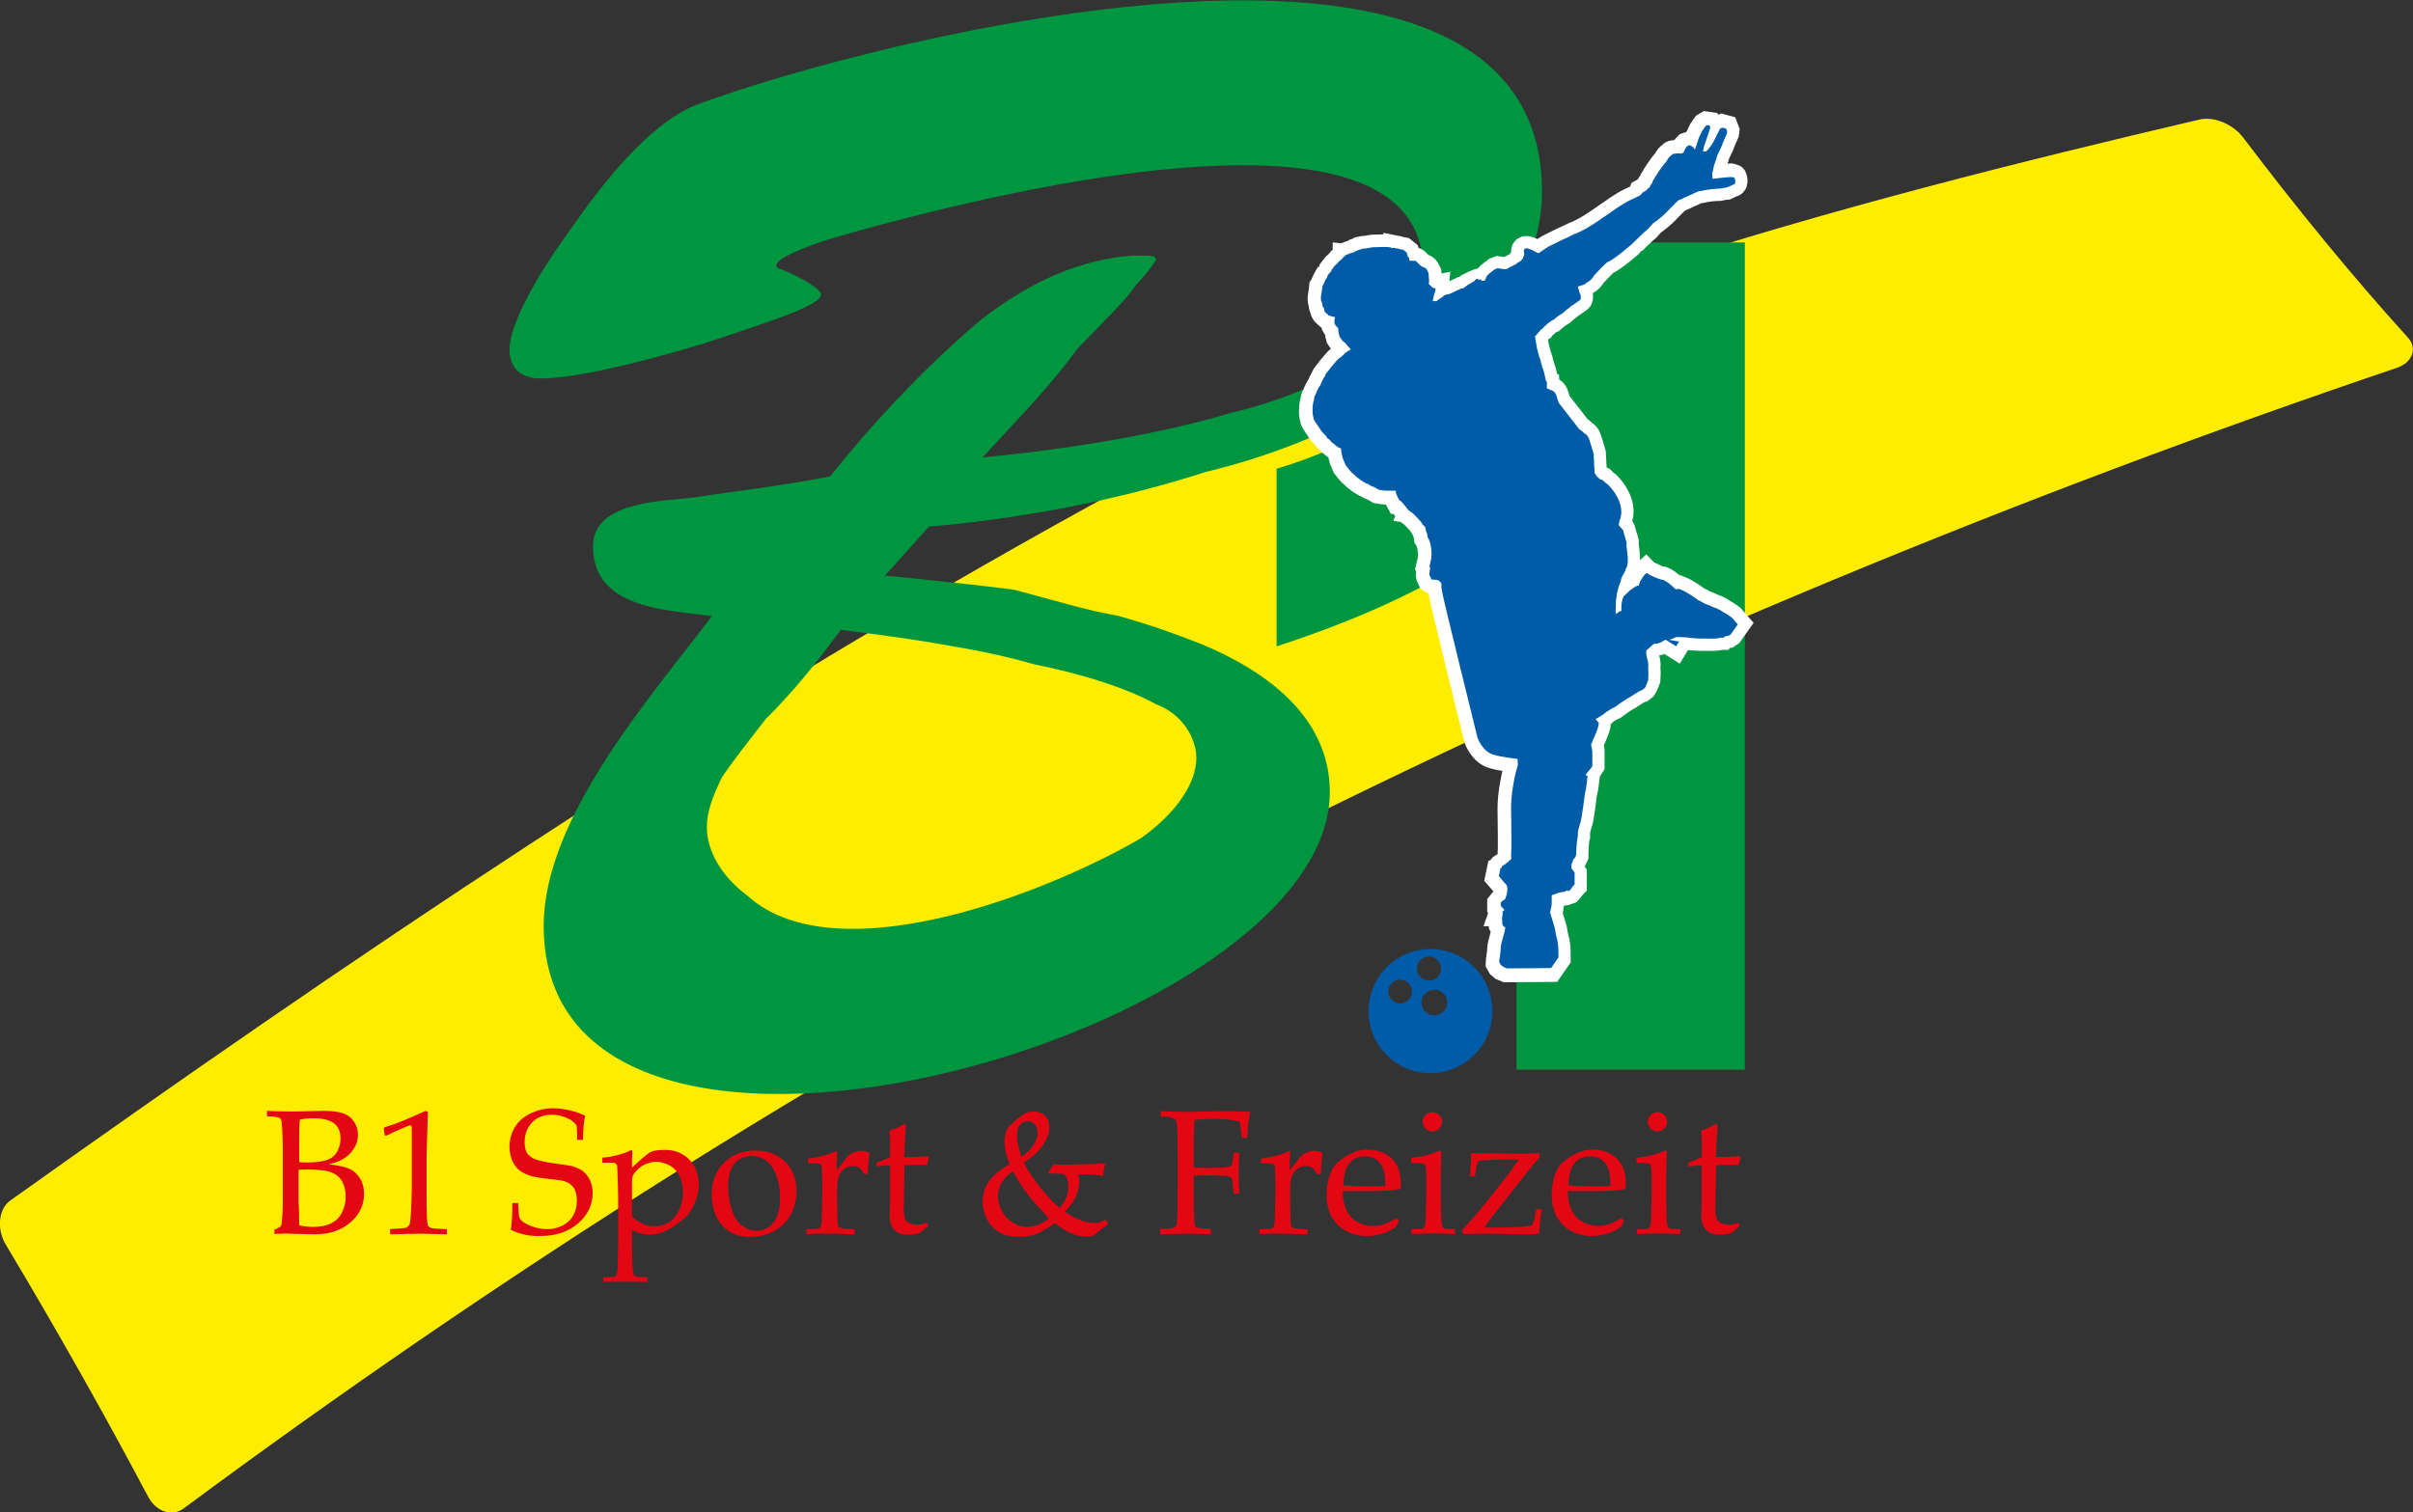 <?xml version="1.0" encoding="utf-8"?>
<!-- Generator: Adobe Illustrator 24.3.0, SVG Export Plug-In . SVG Version: 6.00 Build 0)  -->
<svg version="1.1" id="Ebene_1" xmlns="http://www.w3.org/2000/svg" xmlns:xlink="http://www.w3.org/1999/xlink" x="0px" y="0px"
	 viewBox="0 0 748.3 469.1" style="enable-background:new 0 0 748.3 469.1;" xml:space="preserve">
<rect x="0" y="0" width="748.3" height="469.1" fill="#333333" stroke="none"/>
<style type="text/css">
	.st0{fill:#FFED00;}
	.st1{fill:#009640;}
	.st2{fill-rule:evenodd;clip-rule:evenodd;fill:#005CA9;}
	.st3{fill-rule:evenodd;clip-rule:evenodd;fill:#009640;}
	.st4{fill:#FFFFFF;}
	.st5{fill:none;stroke:#FFFFFF;stroke-width:8;stroke-miterlimit:3.864;}
	.st6{fill-rule:evenodd;clip-rule:evenodd;fill:#E30613;}
	.st7{fill:#005CA9;}
</style>
<path class="st0" d="M3.2,372.4c101.5-72.3,213.8-148.8,334.4-215.3C450.7,94.7,570,63.4,682,37.1c4.5-1.1,10.4,1.4,13.5,5.4
	c16.8,22.2,33.9,43.1,51.2,62.2c3,3.2,1.6,7.7-3.4,9.4C626.6,153.6,509.1,202,392.2,260.5C262.4,325.7,149.8,399.1,57,467.9
	c-3.6,2.7-8.5,1.1-11-3.5C32,438,17.3,412,1.8,386.1C-1,381.5-0.6,375.1,3.2,372.4z"/>
<path class="st1" d="M541.1,75.2v256.6h-70.8V163.3c-11.8,8.6-23.5,16-34.3,21.2c-10.5,5.2-24.1,10.8-40.1,16v-55.1
	c24.4-7.2,42.5-19.8,56.1-30.7c12.8-10.2,23.2-23.1,31-39.5H541.1z"/>
<path class="st2" d="M443.6,294.4c10.6,0,19.2,8.6,19.2,19.3c0,10.6-8.6,19.2-19.2,19.2s-19.2-8.6-19.2-19.2
	C424.4,303,433,294.4,443.6,294.4z M434.2,303.9c2,0,3.7,1.7,3.7,3.7c0,2-1.7,3.7-3.7,3.7c-2,0-3.7-1.7-3.7-3.7
	C430.5,305.6,432.2,303.9,434.2,303.9z M443.2,296.7c2.1,0,3.7,1.7,3.7,3.8c0,2.1-1.7,3.7-3.7,3.7c-2.1,0-3.8-1.7-3.8-3.7
	C439.4,298.4,441.1,296.7,443.2,296.7z M444.8,307c2.2,0,4,1.8,4,4c0,2.2-1.8,4-4,4c-2.2,0-4-1.8-4-4
	C440.8,308.8,442.6,307,444.8,307z"/>
<path class="st3" d="M295.1,283.9c23.2-5.8,45.8-16.3,58.9-24c10.8-7.8,17-16.9,17-24.8c0-6.2-4.5-13.7-12.4-16.6
	c-9.1-4.9-21.5-9.1-38.2-12.5c-7.3-2.1-15.8-4-25.3-5.6c-10.5-1.9-22.1-3.5-34.4-5c-7.8,10.7-15.3,19.8-23.2,27.6
	c-5.9,7.6-10.8,13.8-13.7,18.3c-3,6.2-4.6,10.7-4.6,15.3c0,7.4,4.6,15.3,12.4,21.1C245.9,290.8,270.7,290,295.1,283.9z M295.1,332.4
	c-62.4,15.3-126.5,7.6-126.5-45.2c0-33.5,33.3-71.1,52.2-96.1c-14-1.9-36.9-2.2-36.9-21.6c0-14.5,22.9-14,32.3-15.3
	c10.4-1.7,24.5-3.2,41.2-6.4c13.1-16.4,26.3-30.1,37.7-40.6c3.4-3.1,6.5-5.9,9.6-8.4c15.6-12,30.6-18.2,46.2-19.5h4.6
	c1.3,0,3,0,3,1.3c0,0-1.7,3-6.2,7.8c-3,4.5-9.1,10.4-18.3,19.9c-7.6,10.7-18.2,21.5-29.3,33.6c30.6-3,57-7.8,76.9-13.8
	c19.5-4.5,34.8-12.4,44.4-19.9c10.4-6.3,15.3-15.4,15.3-24.8c0-46.7-90-32.5-146.2-19.2c-17.9,4.2-32.3,8.3-39.3,10.4
	c-8.8,3-15,5.9-15,7.6c0,1.3,1.4,1.3,1.4,1.3c7.8,3.2,12.4,6.5,12.4,7.8c0,3.2-12.4,7.4-36.5,15.3c-24.8,7.5-41.8,10.8-50.6,10.8
	c-6.1,0-9.5-3.3-9.5-9.1c0-6.3,6.2-19.9,19.9-38.5c13.8-19.9,26.1-31.9,36.8-36.8c15.2-5.8,45.6-15.1,80.4-22.3
	c79.8-16.5,183.1-22.3,183.1,48.7c0,10.4-3.2,22.9-11.1,32c-7.5,10.7-18.3,21.5-33.6,30.6c-15.3,9.1-35.2,18.6-59.6,24.4
	c-22.6,7.3-49.2,13.2-78.8,16.3l-7,0.6l-13.7,15.3c7.2,0.6,14.2,1.4,20.7,2.1c7.1,0.7,13.5,1.5,19.2,2.2c12.3,3.2,22.8,6.5,32.3,8.1
	c10.4,2.9,18.3,5.8,25.7,8.7c26.1,10.8,40.1,26.4,40.1,46.1C412.3,282.6,354.5,317.9,295.1,332.4z"/>
<path class="st4" d="M508.8,60.7c-0.5,0.3-3.1,1.5-3.1,1.5l-1.2,0.6c0,0-3.2,1.9-4.2,2.7c-1.9,1.2-7.8,5.8-12,7.3
	c0,0-7.6,3.5-8.9,4.4l-2.2,1.5c-0.7,0.2-5.5-3.7-4.5,0.4l-0.4,1.2L472,81l-0.5,0.5l-0.6,0.2l-0.5,0.5l-1,0.5l-1.2,0.6l-0.6,0.4
	l-0.9,0.1l-2.1-0.3l-0.8,0.3l-0.5,0.4l-0.7,0.5l-0.6,0.5l-0.5,0.5l-0.4,0.5l-0.2,0.6l-0.3,0.6h-1c0-0.9-4.5,1.4-5,1.9l-0.9,0.6h-0.5
	l-3.6,1.7l-0.6,0.1c-0.4,0.2-1,0-1.4,0.7l-0.6,0.4l-0.9,0.1l-0.5,0.4H445h-0.7l0.4-1.9l0.4-1.2l0.1-0.9c-1,0.2-1.4-0.8-2.2-1.4
	l0.2-0.6l-0.2-2.7l-0.3-0.6c-0.5-1.4-1.4-1-2.1-1.7c-0.6-0.4-1.4-1.5-1.7-1.5h-1.4l-0.5-0.2v-0.5l-0.4-0.3l-0.1-0.5l-0.2-0.6
	l-0.1-0.3l-0.5-0.4l-0.5-0.4l-0.5-0.1l-0.6-0.1l-0.6-0.2l-0.5-0.1c0,0.5,0.1-0.1-0.7-0.1h-0.6c0,0.3,0-0.2-0.9-0.2
	c-0.5-0.1-0.5-0.1-1.5-0.1l-3.6,0.1l-2.4,0.4h-0.5l-0.5,0.1c-0.4,0.4-0.4,0-0.9,0.4h-0.3l-0.7,0.4c0-0.5,0,0.3-0.9,0.3l-0.5,0.2
	c-0.5,0-1.2,0.6-1.7,0.6c0,0.5-0.7,0.4-0.7,0.7l-0.4,0.5l-0.3,0.3l-0.4,0.2l-0.5,0.6l-0.9,0.9c0.1-0.4-0.4,0.5-1.2,1.5l-0.1,0.4
	l-0.4,0.4l-0.5,0.5c0.5-0.4-0.5,0.4-0.5,1.2c-0.6,0.4-0.9,1.9-1.4,2.6c-0.1,1.5-0.8,3.9-0.3,4.8l0.1,0.5l0.1,0.7l0.2,0.6
	c0.6,0.4,0.1,1.2,0.8,1.7l0.6,0.5l0.5,0.5c-0.4,0,0.3-0.2,0.6,0.1l0.7,0.2h0.5c0,0.5-0.7,2,0.5,3l0.5,0.5v0.7
	c0.1,0.5,0.1-0.4,0.1,0.8l0.2,0.6l0.1,0.5l0.4,0.6l0.3,0.4l0.4,0.5l0.7,0.5l0.8,1l0.9,1c-0.9,0.5-0.9,0.5-1.9,1.2
	c-0.4,0.5,0,0.1-1.2,1.2c-0.4,0.2-0.7,0.4-1.4,1.2l-1.7,2c-0.6,0.9-1.4,1.7-1.7,2.2l-0.1,0.5c-0.4,0.4-0.4,0.5-1,1.7l-0.6,1.4
	c-0.4,0-0.6,1.2-0.9,1.5l-0.4,1c-0.4,0.5-0.5,1.2-0.5,1.7c-0.5,1.2-0.7,4.2-0.1,5.8c-0.2,0.5,2,3.1,2,3.4l0.4,0.5l0.3,0.4l0.2,0.2
	l0.3,0.3l0.4,0.4l0.4,0.5c0,0.4,0.5,0.6,0.9,0.9l0.5,0.6c0.3,0.4,1,0.7,1.2,1c0.7,0.6,1.4,1.1,1.9,1.1c-0.1,0.8,0.4,3.2,0.9,4
	l0.5,1.2c1,1.2,1.4,2,2.7,3l0.6,0.6l0.7,0.5c0,0,2.4,1.9,3,1.7l0.2,0.2c0.4,0.5,1.5,0.6,2,1l1,0.6l1.2,0.2l1,0.1h3.2
	c-0.4,0.4,1,2.9,1,2.9c0.4,0,2.4,2.4,2.4,2.7c0.7,0.1-0.1,0.5,0.7,0.5c0,0.4,1.4,0.9,1.4,1.2c1.7,1.7,2.2,2.2,3,3.5
	c0.4,0,0.7,0.7,0.7,1.2l0.1,0.5l0.4,1l0.1,0.9c1.2,1.7,1.5,5.6,1,7.3l-0.4,1.7c0.6,0.9-0.5,2.4,0.2,3.2l0.4,0.9
	c0.1,0.1,0.5,0.1,0.6,0.1c0.4,0,0.1,0,1.2,0.1l0.5,0.2l0.5,0.5l0.3,0.5v1.2l0.2,1.2c0,0.9,11,45.4,11,45.4s1.6,4.5,5.3,5.3
	c1.4,0.5,6.6,1.2,7.1,1.2l0.1,1.9l-0.4,1.4c-0.8,2.7-1.7,8-1.7,11.8c0,0.9,0.1,6.1,0.1,9.2v2.9c0,1-0.1,1.9-0.1,2.9l0.1,0.9
	c-2,1.9-1.7,1.4-2.4,2c-0.9,0.1-0.1,0.5-1,1l-0.5,2.4l1.9,2.2c1.7,1.2,0,5,0,5l-0.9,0.5l-0.4,0.5v1l1.1,1.2c0.3,0-0.6,0.5-0.7,0.8
	c0.5,0,0,1.2,0,1.9l0.1,1.9c0.4,0.9,1.4,1,0.9,1c-0.3,2.1-1.4,4.8-1.4,6.2c0,1.5-0.5,3.7-0.5,4.4l0.5,0.9l0.7,0.6l1.2,0.5l13.7-0.1
	l2.3-3.3c0-1.4,0-3.6-0.3-5.1l-0.4-1.5l-0.5-2.7l-1.4-4.6c0.1-1,0.5-1.7,0.5-2.9c0-0.6,0-1.5,0-2.5l1.2-0.4l1-0.4l1.9-0.3l0.6-0.4
	c0.4,0,0,0.4,0.9,0c0.5-0.5,0.6-1,1.5-1.9v-3.6l-1-1.4c0-1,0-1.4,0.4-1.9c0.1-0.3,0-1,0.5-1l0.6-1.2v-0.7c0-1.4,0.2-4.6,0.5-5.4
	v-1.2l0.2-1.2l0.5-1.7c0.5-0.9,1.4-8.9,1.5-9.3l0.4-1.9l0.4-3.4c0.3-0.5-0.5,0.1-0.5-0.7c0.8-1,1.7-2,2-2.5v-4
	c0.1-0.8-0.4-2.7-0.4-2.7c0.2-0.7,2.4-5,2.4-6.7c0-0.3-0.9-0.8-0.9-1.3c0.9-0.4,1.9-1.2,2.6-1.6c0.4-0.5,2.9-2,3.2-2
	c3.5-2.6,3.7-2.4,3.7-2.6c1.5-0.6,3.5-2.4,4.8-2.7l0.9-0.7c0.3-0.4,1-2.4,1-2.4l0.1-1.9l-0.1-2.4c0.5-1-1.5-4.8-0.1-5.3l1.3-1.2
	l0.7-0.5c2.2,0,3-1.2,3.4-1.2l0.4,0.1l3,1.9l0.9-1.5l-3-0.5l2.2-0.9l3,0.1c2.4,0.4,4.4,0.4,7.1,0.4h1.7l1.1-0.1l0.8-0.2h0.9
	c0.4-0.4,0.9-0.5,0.9-0.5c0.9,0-0.1-0.1,0.7-0.1l0.6-0.4l2.2-3.1c-0.9-1-1.7-2-1.7-2l-1.4-1l-1.5-0.9c-1.4-1-2.9-1.4-3.2-1.5
	c-0.6-0.5-2.5-0.9-3.2-1.5l-1.4-0.7c-0.5-0.5-3.9-2.7-4.8-3l-1-0.4l-1,0.1c0,0.2-2.9-3-4.5-3c-0.3,0-3.9-1.4-4.6-2.1
	c-1.2,1.1-1.5,1.9-2,2.7l-0.4,1.2c-0.3,0.3-0.1,0-0.5,0.1l-0.9,0.5l-1.3,0.9l-2.1,2l-0.5,1.9l-0.1,1.2v1.4h-0.5l-0.7,0.5l-0.3,0.4
	l-0.2-0.4l-0.1-0.5c0-0.9,0.1-0.7,0.1-1.5v-1.2c0-0.5,0-0.9,0.2-1.7l0.1-1c0-0.1,0.6-2.4,0.6-2.4c0.2-0.6,0.7-1.4,0.7-2l0.1-0.4
	l0.4-0.9c0.4-0.6,0.9-1.4,0.9-1.9c1.2-1.4,0.5-5.1,0.5-5.6l-0.2-1.4v-1.4l-1-3.4c0.2-0.4-1.4-1.5-1.4-2l0.2-1.2
	c2.4-5.3-3.2-11.2-4.1-11.7c-0.1,0-0.6-0.5-1-0.9c-1.2-0.5-0.7-0.1-1.2-0.6c-0.6-0.4-0.9-0.9-1.4-1.7l-0.3-5.9
	c-0.2-0.7-1.2-4.2-1.6-5.1c-0.6-1-0.6-0.7-1.4-1.4c-0.5-0.5-1-0.9-1.5-1.2l-6.3-8.1l-0.5-1.4c0-0.4-0.5-2.2-1.7-2.5l-1.5-0.6v-2
	c-0.5-0.4-0.5-1.7-0.7-2.2c0-0.3-0.6-2.4-0.8-2.4c0-1-0.4-1-0.4-1.9c-0.4-1.5-0.2-0.3-0.7-2.2l-0.5-1.9l-0.6-3.6
	c0.9-0.6,1.5-2,2.4-2.4c0.6-0.9,0.9-0.7,1.7-1.7c0.3,0,1.2-1,1.7-1l0.7-0.6c0.5-0.5,1.7-1.2,1.7-1.2c0.4-0.1,1.7-1.4,1.7-1.4
	c0.6-0.3,1-0.9,1.9-1.4l2-1.4c0.5-0.3,0.4-0.6,0.4-1.2c0.1-0.4-0.4-1.2-0.5-1.7l-0.4-1.4l1.9-0.6l1-0.7c1-0.5,1.4-1,2.2-2.2
	c0,0,3.2-3.5,4.1-4.1c1.9-0.6,8.1-6,8.1-6.1c1.5-1.4,2.9-2.9,4.5-4.2l1.5-1.7c3.7-2.5,5.1-4.6,7.8-7.1c0,0,5.5-2.5,6.4-2.9l0.9-0.1
	c1.4-0.4,4.5-0.7,5.8-0.7c0.4-0.1,1.9-0.4,2.2-0.4l1.7-0.8c1.2,0,0.6-2.2,0.4-2.2l-0.9-0.2l-2.6,0.2l-3.2,0.4c0-0.4-0.3-1.6,0-2.2
	l0.2-0.9l0.1-0.6c0.4-1.1,0.4-1.4,0.9-2.7c0-0.9,1.5-3.1,1.9-4.6l0.6-1.4l0.7-1.6l0.1-0.8l-0.3-0.8l-1.1-0.3l-0.8,0.3l-2.1,4.2
	c-0.7,1.2-1.6,2.2-1.7,2.4l-0.6,0.5c-1.1,0-0.5,0-0.9,0l0.3-1.5c0,0,2-5.8,2-6l-0.3-0.6l-0.7-0.1l-0.5,0.3l-1.1,1.6l-1,2.1l-0.5,1.6
	l-0.7,2l-0.5-0.7c-0.9-0.7-1.2-0.7-1.7-0.5l-0.5,0.5c-0.2,0.3-0.5,0.6-0.7,1.4l-0.6,0.5h-0.7c-0.3,0-2.2-0.1-2.4,0.4l-0.5,0.4
	l-0.5,0.5c-0.9,1.2,0.1,0-0.9,1.4c-1.2,1.2-3.5,4.8-3.7,5.3c-0.6,0.7-0.5,1.4-0.9,1.7c-0.5,0,0,0.9-0.8,1l-0.4,0.5l-0.5,0.4
	l-0.9,0.5L508.8,60.7z"/>
<path class="st5" d="M508.8,60.7c-0.5,0.3-3.1,1.5-3.1,1.5l-1.2,0.6c0,0-3.2,1.9-4.2,2.7c-1.9,1.2-7.8,5.8-12,7.3
	c0,0-7.6,3.5-8.9,4.4l-2.2,1.5c-0.7,0.2-5.5-3.7-4.5,0.4l-0.4,1.2L472,81l-0.5,0.5l-0.6,0.2l-0.5,0.5l-1,0.5l-1.2,0.6l-0.6,0.4
	l-0.9,0.1l-2.1-0.3l-0.8,0.3l-0.5,0.4l-0.7,0.5l-0.6,0.5l-0.5,0.5l-0.4,0.5l-0.2,0.6l-0.3,0.6h-1c0-0.9-4.5,1.4-5,1.9l-0.9,0.6h-0.5
	l-3.6,1.7l-0.6,0.1c-0.4,0.2-1,0-1.4,0.7l-0.6,0.4l-0.9,0.1l-0.5,0.4H445h-0.7l0.4-1.9l0.4-1.2l0.1-0.9c-1,0.2-1.4-0.8-2.2-1.4
	l0.2-0.6l-0.2-2.7l-0.3-0.6c-0.5-1.4-1.4-1-2.1-1.7c-0.6-0.4-1.4-1.5-1.7-1.5h-1.4l-0.5-0.2v-0.5l-0.4-0.3l-0.1-0.5l-0.2-0.6
	l-0.1-0.3l-0.5-0.4l-0.5-0.4l-0.5-0.1l-0.6-0.1l-0.6-0.2l-0.5-0.1c0,0.5,0.1-0.1-0.7-0.1h-0.6c0,0.3,0-0.2-0.9-0.2
	c-0.5-0.1-0.5-0.1-1.5-0.1l-3.6,0.1l-2.4,0.4h-0.5l-0.5,0.1c-0.4,0.4-0.4,0-0.9,0.4h-0.3l-0.7,0.4c0-0.5,0,0.3-0.9,0.3l-0.5,0.2
	c-0.5,0-1.2,0.6-1.7,0.6c0,0.5-0.7,0.4-0.7,0.7l-0.4,0.5l-0.3,0.3l-0.4,0.2l-0.5,0.6l-0.9,0.9c0.1-0.4-0.4,0.5-1.2,1.5l-0.1,0.4
	l-0.4,0.4l-0.5,0.5c0.5-0.4-0.5,0.4-0.5,1.2c-0.6,0.4-0.9,1.9-1.4,2.6c-0.1,1.5-0.8,3.9-0.3,4.8l0.1,0.5l0.1,0.7l0.2,0.6
	c0.6,0.4,0.1,1.2,0.8,1.7l0.6,0.5l0.5,0.5c-0.4,0,0.3-0.2,0.6,0.1l0.7,0.2h0.5c0,0.5-0.7,2,0.5,3l0.5,0.5v0.7
	c0.1,0.5,0.1-0.4,0.1,0.8l0.2,0.6l0.1,0.5l0.4,0.6l0.3,0.4l0.4,0.5l0.7,0.5l0.8,1l0.9,1c-0.9,0.5-0.9,0.5-1.9,1.2
	c-0.4,0.5,0,0.1-1.2,1.2c-0.4,0.2-0.7,0.4-1.4,1.2l-1.7,2c-0.6,0.9-1.4,1.7-1.7,2.2l-0.1,0.5c-0.4,0.4-0.4,0.5-1,1.7l-0.6,1.4
	c-0.4,0-0.6,1.2-0.9,1.5l-0.4,1c-0.4,0.5-0.5,1.2-0.5,1.7c-0.5,1.2-0.7,4.2-0.1,5.8c-0.2,0.5,2,3.1,2,3.4l0.4,0.5l0.3,0.4l0.2,0.2
	l0.3,0.3l0.4,0.4l0.4,0.5c0,0.4,0.5,0.6,0.9,0.9l0.5,0.6c0.3,0.4,1,0.7,1.2,1c0.7,0.6,1.4,1.1,1.9,1.1c-0.1,0.8,0.4,3.2,0.9,4
	l0.5,1.2c1,1.2,1.4,2,2.7,3l0.6,0.6l0.7,0.5c0,0,2.4,1.9,3,1.7l0.2,0.2c0.4,0.5,1.5,0.6,2,1l1,0.6l1.2,0.2l1,0.1h3.2
	c-0.4,0.4,1,2.9,1,2.9c0.4,0,2.4,2.4,2.4,2.7c0.7,0.1-0.1,0.5,0.7,0.5c0,0.4,1.4,0.9,1.4,1.2c1.7,1.7,2.2,2.2,3,3.5
	c0.4,0,0.7,0.7,0.7,1.2l0.1,0.5l0.4,1l0.1,0.9c1.2,1.7,1.5,5.6,1,7.3l-0.4,1.7c0.6,0.9-0.5,2.4,0.2,3.2l0.4,0.9
	c0.1,0.1,0.5,0.1,0.6,0.1c0.4,0,0.1,0,1.2,0.1l0.5,0.2l0.5,0.5l0.3,0.5v1.2l0.2,1.2c0,0.9,11,45.4,11,45.4s1.6,4.5,5.3,5.3
	c1.4,0.5,6.6,1.2,7.1,1.2l0.1,1.9l-0.4,1.4c-0.8,2.7-1.7,8-1.7,11.8c0,0.9,0.1,6.1,0.1,9.2v2.9c0,1-0.1,1.9-0.1,2.9l0.1,0.9
	c-2,1.9-1.7,1.4-2.4,2c-0.9,0.1-0.1,0.5-1,1l-0.5,2.4l1.9,2.2c1.7,1.2,0,5,0,5l-0.9,0.5l-0.4,0.5v1l1.1,1.2c0.3,0-0.6,0.5-0.7,0.8
	c0.5,0,0,1.2,0,1.9l0.1,1.9c0.4,0.9,1.4,1,0.9,1c-0.3,2.1-1.4,4.8-1.4,6.2c0,1.5-0.5,3.7-0.5,4.4l0.5,0.9l0.7,0.6l1.2,0.5l13.7-0.1
	l2.3-3.3c0-1.4,0-3.6-0.3-5.1l-0.4-1.5l-0.5-2.7l-1.4-4.6c0.1-1,0.5-1.7,0.5-2.9c0-0.6,0-1.5,0-2.5l1.2-0.4l1-0.4l1.9-0.3l0.6-0.4
	c0.4,0,0,0.4,0.9,0c0.5-0.5,0.6-1,1.5-1.9v-3.6l-1-1.4c0-1,0-1.4,0.4-1.9c0.1-0.3,0-1,0.5-1l0.6-1.2v-0.7c0-1.4,0.2-4.6,0.5-5.4
	v-1.2l0.2-1.2l0.5-1.7c0.5-0.9,1.4-8.9,1.5-9.3l0.4-1.9l0.4-3.4c0.3-0.5-0.5,0.1-0.5-0.7c0.8-1,1.7-2,2-2.5v-4
	c0.1-0.8-0.4-2.7-0.4-2.7c0.2-0.7,2.4-5,2.4-6.7c0-0.3-0.9-0.8-0.9-1.3c0.9-0.4,1.9-1.2,2.6-1.6c0.4-0.5,2.9-2,3.2-2
	c3.5-2.6,3.7-2.4,3.7-2.6c1.5-0.6,3.5-2.4,4.8-2.7l0.9-0.7c0.3-0.4,1-2.4,1-2.4l0.1-1.9l-0.1-2.4c0.5-1-1.5-4.8-0.1-5.3l1.3-1.2
	l0.7-0.5c2.2,0,3-1.2,3.4-1.2l0.4,0.1l3,1.9l0.9-1.5l-3-0.5l2.2-0.9l3,0.1c2.4,0.4,4.4,0.4,7.1,0.4h1.7l1.1-0.1l0.8-0.2h0.9
	c0.4-0.4,0.9-0.5,0.9-0.5c0.9,0-0.1-0.1,0.7-0.1l0.6-0.4l2.2-3.1c-0.9-1-1.7-2-1.7-2l-1.4-1l-1.5-0.9c-1.4-1-2.9-1.4-3.2-1.5
	c-0.6-0.5-2.5-0.9-3.2-1.5l-1.4-0.7c-0.5-0.5-3.9-2.7-4.8-3l-1-0.4l-1,0.1c0,0.2-2.9-3-4.5-3c-0.3,0-3.9-1.4-4.6-2.1
	c-1.2,1.1-1.5,1.9-2,2.7l-0.4,1.2c-0.3,0.3-0.1,0-0.5,0.1l-0.9,0.5l-1.3,0.9l-2.1,2l-0.5,1.9l-0.1,1.2v1.4h-0.5l-0.7,0.5l-0.3,0.4
	l-0.2-0.4l-0.1-0.5c0-0.9,0.1-0.7,0.1-1.5v-1.2c0-0.5,0-0.9,0.2-1.7l0.1-1c0-0.1,0.6-2.4,0.6-2.4c0.2-0.6,0.7-1.4,0.7-2l0.1-0.4
	l0.4-0.9c0.4-0.6,0.9-1.4,0.9-1.9c1.2-1.4,0.5-5.1,0.5-5.6l-0.2-1.4v-1.4l-1-3.4c0.2-0.4-1.4-1.5-1.4-2l0.2-1.2
	c2.4-5.3-3.2-11.2-4.1-11.7c-0.1,0-0.6-0.5-1-0.9c-1.2-0.5-0.7-0.1-1.2-0.6c-0.6-0.4-0.9-0.9-1.4-1.7l-0.3-5.9
	c-0.2-0.7-1.2-4.2-1.6-5.1c-0.6-1-0.6-0.7-1.4-1.4c-0.5-0.5-1-0.9-1.5-1.2l-6.3-8.1l-0.5-1.4c0-0.4-0.5-2.2-1.7-2.5l-1.5-0.6v-2
	c-0.5-0.4-0.5-1.7-0.7-2.2c0-0.3-0.6-2.4-0.8-2.4c0-1-0.4-1-0.4-1.9c-0.4-1.5-0.2-0.3-0.7-2.2l-0.5-1.9l-0.6-3.6
	c0.9-0.6,1.5-2,2.4-2.4c0.6-0.9,0.9-0.7,1.7-1.7c0.3,0,1.2-1,1.7-1l0.7-0.6c0.5-0.5,1.7-1.2,1.7-1.2c0.4-0.1,1.7-1.4,1.7-1.4
	c0.6-0.3,1-0.9,1.9-1.4l2-1.4c0.5-0.3,0.4-0.6,0.4-1.2c0.1-0.4-0.4-1.2-0.5-1.7l-0.4-1.4l1.9-0.6l1-0.7c1-0.5,1.4-1,2.2-2.2
	c0,0,3.2-3.5,4.1-4.1c1.9-0.6,8.1-6,8.1-6.1c1.5-1.4,2.9-2.9,4.5-4.2l1.5-1.7c3.7-2.5,5.1-4.6,7.8-7.1c0,0,5.5-2.5,6.4-2.9l0.9-0.1
	c1.4-0.4,4.5-0.7,5.8-0.7c0.4-0.1,1.9-0.4,2.2-0.4l1.7-0.8c1.2,0,0.6-2.2,0.4-2.2l-0.9-0.2l-2.6,0.2l-3.2,0.4c0-0.4-0.3-1.6,0-2.2
	l0.2-0.9l0.1-0.6c0.4-1.1,0.4-1.4,0.9-2.7c0-0.9,1.5-3.1,1.9-4.6l0.6-1.4l0.7-1.6l0.1-0.8l-0.3-0.8l-1.1-0.3l-0.8,0.3l-2.1,4.2
	c-0.7,1.2-1.6,2.2-1.7,2.4l-0.6,0.5c-1.1,0-0.5,0-0.9,0l0.3-1.5c0,0,2-5.8,2-6l-0.3-0.6l-0.7-0.1l-0.5,0.3l-1.1,1.6l-1,2.1l-0.5,1.6
	l-0.7,2l-0.5-0.7c-0.9-0.7-1.2-0.7-1.7-0.5l-0.5,0.5c-0.2,0.3-0.5,0.6-0.7,1.4l-0.6,0.5h-0.7c-0.3,0-2.2-0.1-2.4,0.4l-0.5,0.4
	l-0.5,0.5c-0.9,1.2,0.1,0-0.9,1.4c-1.2,1.2-3.5,4.8-3.7,5.3c-0.6,0.7-0.5,1.4-0.9,1.7c-0.5,0,0,0.9-0.8,1l-0.4,0.5l-0.5,0.4
	l-0.9,0.5L508.8,60.7z"/>
<path class="st6" d="M92.8,380.1c1.3,0.3,2.8,0.5,4.2,0.5c2.4,0,4.3-0.4,5.7-1.1c1.4-0.7,2.6-1.8,3.3-3.3c0.8-1.5,1.2-3.1,1.2-5
	c0-1.9-0.4-3.5-1.1-4.7c-0.7-1.3-1.8-2.2-3.3-2.8c-1.4-0.6-3.8-0.9-7.2-0.9c-0.8,0-1.8,0-3,0.1v10.2
	C92.7,373.9,92.8,376.3,92.8,380.1z M92.7,360.5c1,0.1,1.9,0.1,2.7,0.1c2.2,0,3.9-0.2,5.1-0.5c1.2-0.3,2.2-0.8,2.8-1.3
	c0.7-0.6,1.2-1.3,1.6-2.3c0.4-0.9,0.7-2.1,0.7-3.3c0-2.2-0.7-3.8-2.1-4.8c-1.4-1-3.5-1.5-6.2-1.5c-1.5,0-3,0.1-4.3,0.4
	c-0.2,1.5-0.2,3.8-0.2,6.9V360.5z M85.1,382.8v-1.3c1.1-0.6,1.7-0.9,1.9-1c0.1-0.1,0.2-0.4,0.3-0.7c0.1-0.5,0.2-1.7,0.3-3.4
	c0.1-1.8,0.1-3.1,0.1-4v-16.2c0-1.8-0.1-3.8-0.2-6.2c-0.1-1.5-0.2-2.4-0.4-2.8c-0.1-0.2-0.3-0.4-0.6-0.5c-0.6-0.2-1.8-0.4-3.7-0.4
	v-1.7c0.6,0,1.3,0.1,2.2,0.1l5.6,0.1l9.9-0.2c2.6,0,4.6,0.3,6,0.8c1.4,0.5,2.5,1.4,3.3,2.6c0.8,1.2,1.2,2.5,1.2,4
	c0,1.2-0.2,2.3-0.7,3.3c-0.5,1-1.1,1.9-1.9,2.7c-0.8,0.8-1.7,1.4-2.7,1.9c-1,0.5-2.2,0.9-3.8,1.3c2.1,0.2,3.8,0.5,5.1,0.9
	c1.3,0.4,2.4,0.9,3.2,1.7c0.9,0.8,1.5,1.7,2,2.8c0.4,1.1,0.7,2.3,0.7,3.7c0,2.6-0.8,5-2.4,7c-1.6,2-3.7,3.5-6.2,4.5
	c-1.9,0.7-4.1,1.1-6.7,1.1l-7.8-0.2C89,382.6,87.4,382.7,85.1,382.8z"/>
<path class="st6" d="M119.8,352.3l-0.5-0.1l-0.3-2.2l0.3-0.3c1.9-0.6,4-1.3,6.3-2.3c3.3-1.4,5.5-2.4,6.4-2.8l0.7,0.3
	c-0.3,8.2-0.4,12.9-0.4,14.1v10c0,4,0,7,0.1,9c0.1,1.2,0.2,2,0.4,2.3c0.2,0.3,0.6,0.5,1.1,0.7c0.5,0.1,2,0.2,4.7,0.3v1.6
	c-4.5-0.1-7.4-0.2-8.5-0.2c-0.9,0-3.9,0.1-9.1,0.2v-1.6c2.7-0.2,4.3-0.3,4.7-0.4c0.4-0.1,0.7-0.3,0.9-0.5c0.2-0.2,0.4-0.5,0.5-0.8
	c0.1-0.6,0.3-2.1,0.4-4.8c0.1-2.6,0.2-4.7,0.2-6v-10.6c0-4.3,0-7,0-8.1c0-0.5-0.1-0.8-0.2-0.9c-0.1-0.1-0.2-0.1-0.3-0.1
	c-0.2,0-0.6,0.1-1.2,0.4C122.8,350.8,120.8,351.8,119.8,352.3z"/>
<path class="st6" d="M158.4,381.5c0.3-1.7,0.5-4.5,0.5-8.3h1.8c0.1,2.6,0.2,4.2,0.4,4.6c0.2,0.5,0.7,1,1.5,1.5
	c0.8,0.5,1.8,1,3.2,1.4c1.3,0.4,2.6,0.6,3.8,0.6c1.8,0,3.5-0.4,5-1.2c1.5-0.8,2.6-1.9,3.3-3.3c0.7-1.4,1-2.8,1-4.3
	c0-1.2-0.2-2.2-0.5-3.1c-0.3-0.9-0.9-1.5-1.6-2.1c-0.7-0.5-1.6-0.9-2.7-1.1c-0.7-0.1-2-0.3-4-0.5c-2-0.2-3.7-0.5-5.1-0.8
	c-1.9-0.6-3.2-1.2-4.1-2c-0.9-0.8-1.6-1.8-2.1-3c-0.5-1.3-0.8-2.6-0.8-4.1c0-2.1,0.5-4.1,1.6-6c1.1-1.9,2.7-3.3,4.9-4.4
	c2.2-1,4.5-1.6,7-1.6c1.5,0,3.2,0.2,5,0.6c1.8,0.4,3.5,1,5,1.7c-0.3,1.1-0.4,2.2-0.5,3.2c-0.1,1-0.2,2.4-0.2,4.3h-1.8
	c-0.1-2.8-0.1-4.3-0.2-4.5c-0.4-0.6-1.1-1.2-1.8-1.7c-1.8-1-3.8-1.6-5.8-1.6c-2.6,0-4.7,0.8-6.2,2.4c-1.5,1.6-2.3,3.6-2.3,6.1
	c0,1.5,0.3,2.7,0.8,3.5c0.6,0.8,1.5,1.5,3,2c1,0.3,2.6,0.7,4.8,1c2.2,0.3,4.2,0.6,6,0.9c1.7,0.5,2.9,1.1,3.7,1.8
	c0.8,0.7,1.5,1.6,2,2.7c0.5,1.1,0.8,2.4,0.8,3.9c0,3.6-1.5,6.7-4.4,9.3c-3,2.6-6.8,4-11.5,4C164.5,383.6,161.3,382.9,158.4,381.5z"
	/>
<path class="st6" d="M196,377.3c0.9,1,2,1.7,3.2,2.3c1.2,0.6,2.5,0.8,3.8,0.8c1.6,0,3.1-0.4,4.4-1.2c1.3-0.8,2.4-2.1,3.2-3.8
	c0.8-1.7,1.2-3.6,1.2-5.6c0-2-0.4-3.6-1.1-5.1c-0.7-1.4-1.8-2.5-3.1-3.2c-1.4-0.7-2.7-1.1-4.1-1.1c-1,0-2,0.2-3,0.6
	c-1,0.4-1.9,1-2.7,1.7c-0.8,0.8-1.3,1.5-1.6,2.2c-0.1,0.3-0.2,1-0.2,2V377.3z M186.8,360.7v-1.6c0.3,0,1-0.1,2-0.2
	c1-0.2,2.2-0.4,3.5-0.8c1.3-0.4,2.2-0.7,2.9-1.1c0.2-0.1,0.4-0.2,0.5-0.2c0.1,0,0.2,0,0.3,0.1c0.1,0.1,0.1,0.2,0.1,0.5
	c0,0.1,0,0.3,0,0.6c0,0.5-0.1,1-0.1,1.4v2.8c3-2.8,4.9-4.4,5.7-4.8c1-0.5,2.5-0.7,4.4-0.7c2.3,0,4.2,0.5,5.9,1.6
	c1.6,1,2.8,2.4,3.6,4c0.8,1.6,1.1,3.4,1.1,5.2c0,1.1-0.1,2.2-0.4,3.2c-0.3,1-0.6,2-1,2.8c-0.4,0.9-0.8,1.7-1.3,2.4
	c-0.5,0.7-0.9,1.3-1.4,1.7c-0.3,0.2-0.9,0.8-2,1.6c-1,0.8-2.2,1.6-3.4,2.2c-1.2,0.6-2,1-2.5,1.1c-1,0.3-2.1,0.5-3.2,0.5
	c-0.9,0-1.8-0.1-2.6-0.3c-0.8-0.2-1.8-0.6-2.9-1.1v4.3c0.1,4.5,0.1,7,0.2,7.5c0,0.9,0.1,1.5,0.3,1.9c0.1,0.2,0.2,0.3,0.3,0.5
	c0.2,0.1,0.4,0.2,0.7,0.3c0.2,0,1.2,0.1,3.2,0.1v1.5c-2.2-0.1-5.2-0.1-8.9-0.1c-2,0-3.6,0-4.7,0.1v-1.5l2.6,0c0.4,0,0.7-0.1,0.9-0.2
	c0.2-0.1,0.4-0.3,0.5-0.4c0.2-0.4,0.3-1,0.4-1.9c0-0.2,0.1-2.8,0.2-7.7v-9.5c0-3.1,0-6.3-0.1-9.5c-0.1-3.3-0.2-5-0.2-5.3
	c-0.1-0.3-0.2-0.5-0.4-0.7c-0.2-0.2-0.4-0.3-0.7-0.3L186.8,360.7z"/>
<path class="st6" d="M225.8,368.5c0,2.2,0.4,4.4,1.1,6.7c0.7,2.3,1.8,3.9,3.2,5c1.4,1,2.9,1.6,4.5,1.6c2.1,0,3.8-0.8,5.2-2.5
	c1.4-1.6,2.1-4.2,2.1-7.6c0-2.8-0.4-5.3-1.3-7.4c-0.8-2.1-1.9-3.5-3.2-4.4c-1.3-0.9-2.7-1.3-4.3-1.3c-2.2,0-4,0.8-5.4,2.4
	C226.4,362.7,225.8,365.1,225.8,368.5z M220.7,370.5c0-4,1.3-7.3,3.8-9.8c2.6-2.5,5.8-3.8,9.8-3.8c3.8,0,6.8,1.2,9.2,3.5
	c2.4,2.4,3.5,5.4,3.5,9.2c0,2.6-0.6,5-1.8,7.2c-1.2,2.2-2.9,3.9-5.2,5.1c-2.2,1.2-4.7,1.8-7.3,1.8c-2.1,0-3.8-0.3-5.3-1
	c-1.4-0.7-2.6-1.6-3.5-2.6c-0.9-1.1-1.6-2.1-2-3.2C221.1,374.8,220.7,372.7,220.7,370.5z"/>
<path class="st6" d="M250.1,382.8v-1.5c2,0,3.1-0.1,3.3-0.1c0.3-0.1,0.5-0.1,0.7-0.2c0.2-0.1,0.3-0.3,0.4-0.5
	c0.2-0.4,0.3-1.1,0.3-1.9c0.1-4.8,0.2-7.3,0.2-7.5v-3.2c0-1.4,0-3-0.1-4.6c0-1.1-0.1-1.7-0.2-1.9c-0.1-0.2-0.3-0.3-0.6-0.4
	c-0.3-0.1-1.4-0.2-3.5-0.1v-1.5c3.6-0.5,6.3-1.2,7.9-2c0.4-0.2,0.6-0.3,0.7-0.3c0.1,0,0.2,0,0.3,0.1c0.1,0.1,0.1,0.2,0.1,0.4
	c0,0.1,0,0.3,0,0.4c-0.1,1.1-0.1,2.8-0.2,5.1c0.8-0.9,1.5-1.9,2.2-2.8c0.7-0.9,1.2-1.5,1.5-1.8c0.5-0.5,1.2-0.8,1.9-1.1
	c0.7-0.3,1.4-0.4,2.2-0.4c0.8,0,1.5,0.2,2.2,0.5l0.2,0.4c-0.3,2.4-0.4,4.5-0.5,6.3h-1.2c-0.4-0.9-0.9-1.5-1.4-1.9
	c-0.5-0.4-1.2-0.6-2-0.6c-1.4,0-2.6,0.6-3.5,1.7c-1,1.1-1.4,2.8-1.4,5.1v2.8c0,1.2,0,3.3,0.1,6.5c0,1.1,0.1,1.8,0.1,2.1
	c0.1,0.3,0.2,0.5,0.3,0.7c0.1,0.1,0.3,0.2,0.6,0.3c0.5,0.2,2,0.3,4.3,0.5v1.5c-3.2-0.1-5.8-0.2-8.1-0.2
	C254.5,382.6,252.3,382.7,250.1,382.8z"/>
<path class="st6" d="M271.8,361.8v-1.1c1.8-0.7,3.2-1.3,4.3-1.8c0-4.3-0.1-7-0.2-8.2c1.9-0.6,3.4-1.3,4.5-2.1l0.6,0.5
	c-0.2,1.5-0.4,4.8-0.6,9.8c1.4,0,2.3,0,2.6,0c0.2,0,1.1,0,2.8-0.1c0.9,0,1.6-0.1,2.1-0.1l0.2,0.2l-0.6,2.5c-1.1,0-2.2,0-3.1,0
	c-0.9,0-2.3,0-3.9,0l-0.2,10.9c-0.1,2.7,0,4.3,0.1,4.8c0.1,0.5,0.3,1,0.5,1.4c0.2,0.4,0.6,0.7,1,0.9c0.4,0.2,1.1,0.4,2.1,0.5
	c0.7,0,1.3,0,1.8-0.1c0.5-0.1,1-0.2,1.7-0.5l0.3,1c-0.8,0.7-1.7,1.4-2.4,2.1c-0.7,0.2-1.3,0.4-1.9,0.5c-0.6,0.1-1.3,0.1-2,0.1
	c-0.9,0-1.7-0.1-2.3-0.3c-0.6-0.2-1.1-0.5-1.5-0.9c-0.5-0.4-0.9-0.9-1.2-1.5c-0.3-0.6-0.5-1.5-0.6-2.8c0-1.2,0.1-2.5,0.1-4
	c0-0.3,0-0.6,0-0.9v-11.1h-1.1C273.9,361.7,272.9,361.7,271.8,361.8z"/>
<path class="st6" d="M325.3,378c-2.4-2.6-4-4.4-4.9-5.4c-1.2-1.4-2.3-2.8-3.2-4.2c-1-1.4-2-3.1-3.1-5.1c-1.6,1.2-2.8,2.4-3.5,3.6
	c-0.7,1.2-1.1,2.6-1.1,4.2c0,1.6,0.4,3.1,1.3,4.7c0.8,1.5,2,2.7,3.4,3.6c1.4,0.8,2.9,1.2,4.5,1.2C320.9,380.5,323.1,379.7,325.3,378
	z M316.8,358.9c1.6-1.2,2.9-2.4,3.7-3.8c0.9-1.4,1.3-2.7,1.3-3.8c0-1-0.3-1.9-0.9-2.5c-0.6-0.7-1.3-1-2-1c-0.7,0-1.3,0.2-1.8,0.5
	c-0.6,0.3-1,0.8-1.3,1.5c-0.3,0.7-0.4,1.6-0.4,2.7C315.4,354.1,315.9,356.3,316.8,358.9z M343.6,379.8c-1.3,0.9-2.1,1.5-2.3,1.7
	c-0.4,0.3-1.2,0.9-2.3,1.9c-0.6,0.1-1.3,0.2-1.9,0.2c-1.6,0-3-0.2-4.1-0.7c-1.9-0.7-3.9-1.9-5.9-3.5c-2.3,1.7-4.2,2.8-5.8,3.4
	c-1.6,0.6-3.3,0.9-5.3,0.9c-2.4,0-4.5-0.5-6.2-1.5c-1.7-1-2.9-2.4-3.8-4.1c-0.8-1.7-1.3-3.5-1.3-5.2c0-2.5,0.7-4.7,2.1-6.6
	c1.4-1.9,3.5-3.6,6.3-5.2c-1.1-2.6-1.6-4.9-1.6-7.1c0-1.1,0.2-2.1,0.6-3.1c0.3-0.7,0.5-1.2,0.7-1.4c0.2-0.2,1.2-1.1,2.8-2.5
	c1-0.8,1.8-1.4,2.4-1.7c0.8-0.4,1.6-0.5,2.5-0.5c1.5,0,2.7,0.4,3.6,1.3c0.9,0.9,1.3,2.1,1.3,3.7c0,1.7-0.6,3.5-1.9,5.3
	c-1.2,1.9-3.2,3.7-6,5.6c1.3,2.5,3,5,5.1,7.7c2.2,2.7,4.2,4.8,6,6.3c1.8-2.1,2.7-4.2,2.7-6.5c0-1.3-0.2-2.4-0.6-3.1
	c-0.3-0.5-0.6-0.8-1.1-0.9c-0.3-0.1-1.7-0.2-4.3-0.2l-0.2-0.3l1.7-2.6c1.2,0.2,2.6,0.2,4.4,0.2c1.1,0,3.3-0.1,6.6-0.2
	c0.9,0,2.5-0.1,4.9-0.1c-0.3,1.3-0.5,2.6-0.6,3.8c-2.5-0.4-5-0.6-7.7-0.5c0.2,0.8,0.3,1.6,0.3,2.3c0,1.6-0.4,3.2-1.1,4.7
	c-0.7,1.5-1.8,3-3.4,4.6c3.3,2.3,6.5,3.5,9.6,3.5c0.5,0,0.9-0.1,1.2-0.2c0.4-0.1,1-0.4,1.9-0.9L343.6,379.8z"/>
<path class="st6" d="M360,346.4v-1.7c2.7,0.1,5,0.2,6.9,0.2c1.3,0,3.7,0,7.2-0.1c3.5-0.1,5.8-0.1,7-0.1c1.3,0,2.5,0,3.6,0.1
	c1.1,0,2.1,0.1,3,0.1c-0.4,1.5-0.7,4.2-0.9,8.1h-1.7c-0.2-2.2-0.4-3.8-0.7-5c-0.9-0.3-2.1-0.6-3.5-0.7c-1.4-0.2-2.9-0.2-4.8-0.2
	c-1.8,0-3.7,0.1-5.6,0.3c-0.1,1-0.2,1.9-0.2,2.7c0,0.5-0.1,2.5-0.1,6.1v6c2,0.1,3.8,0.1,5.3,0.1c2.3,0,4.1-0.1,5.4-0.3
	c0.5-0.1,0.8-0.2,1-0.4c0.2-0.2,0.3-1,0.5-2.3l0.2-1.7h1.7l-0.2,6.1l0.2,6.6h-1.7l-0.2-1.7c-0.2-2-0.3-3-0.4-3.1
	c-0.1-0.2-0.5-0.4-1-0.6c-1-0.2-3.3-0.3-6.9-0.3c-1.3,0-2.6,0-3.9,0.1v5.4c0,2.4,0,4.8,0.1,7.1c0,1.7,0.2,2.7,0.3,3
	c0.2,0.3,0.6,0.6,1,0.7c0.5,0.1,1.8,0.2,3.9,0.3v1.7c-2.3-0.1-4.5-0.2-6.8-0.2c-2,0-5,0.1-8.9,0.2v-1.7c2.1,0,3.4-0.1,3.9-0.3
	c0.5-0.2,0.8-0.4,1-0.6c0.2-0.4,0.3-1.2,0.4-2.6c0-0.4,0.1-2.9,0.1-7.6v-12.4c0-2.4,0-4.8-0.1-7.1c-0.1-1.7-0.2-2.7-0.4-3
	c-0.2-0.3-0.5-0.6-1-0.7C363.4,346.5,362.1,346.4,360,346.4z"/>
<path class="st6" d="M390.6,382.8v-1.5c2,0,3.1-0.1,3.3-0.1c0.3-0.1,0.5-0.1,0.7-0.2c0.2-0.1,0.3-0.3,0.4-0.5
	c0.2-0.4,0.3-1.1,0.3-1.9c0.1-4.8,0.2-7.3,0.2-7.5v-3.2c0-1.4,0-3-0.1-4.6c0-1.1-0.1-1.7-0.2-1.9c-0.1-0.2-0.3-0.3-0.6-0.4
	c-0.3-0.1-1.4-0.2-3.5-0.1v-1.5c3.6-0.5,6.3-1.2,7.9-2c0.4-0.2,0.6-0.3,0.7-0.3c0.1,0,0.2,0,0.3,0.1c0.1,0.1,0.1,0.2,0.1,0.4
	c0,0.1,0,0.3,0,0.4c-0.1,1.1-0.1,2.8-0.2,5.1c0.8-0.9,1.5-1.9,2.2-2.8c0.7-0.9,1.2-1.5,1.5-1.8c0.5-0.5,1.2-0.8,1.9-1.1
	c0.7-0.3,1.4-0.4,2.2-0.4c0.8,0,1.5,0.2,2.2,0.5l0.2,0.4c-0.3,2.4-0.4,4.5-0.5,6.3h-1.2c-0.4-0.9-0.9-1.5-1.4-1.9
	c-0.5-0.4-1.2-0.6-2-0.6c-1.4,0-2.6,0.6-3.5,1.7c-1,1.1-1.4,2.8-1.4,5.1v2.8c0,1.2,0,3.3,0.1,6.5c0,1.1,0.1,1.8,0.1,2.1
	c0.1,0.3,0.2,0.5,0.3,0.7c0.1,0.1,0.3,0.2,0.6,0.3c0.5,0.2,2,0.3,4.3,0.5v1.5c-3.2-0.1-5.8-0.2-8.1-0.2
	C395,382.6,392.8,382.7,390.6,382.8z"/>
<path class="st6" d="M416.6,367.7c0.5,0.1,1.4,0.1,2.8,0.2c2.7,0.1,4.5,0.1,5.5,0.1c2.4,0,3.9,0,4.7-0.1c0-0.4,0-0.8,0-1
	c0-2.8-0.6-4.9-1.7-6.2c-1.1-1.3-2.7-2-4.6-2c-2,0-3.7,0.7-4.9,2.2C417.3,362.3,416.6,364.6,416.6,367.7z M433.8,378.7l-0.9,1.9
	c-1.2,0.8-2.1,1.3-2.7,1.5c-0.8,0.4-1.8,0.7-2.9,0.9c-1.1,0.3-2.2,0.4-3.4,0.4c-2.4,0-4.5-0.5-6.4-1.5c-1.9-1-3.4-2.5-4.5-4.4
	c-1.1-2-1.6-4.3-1.6-6.9c0-2.1,0.3-3.9,0.8-5.6c0.6-1.7,1.2-2.9,1.9-3.7c0.5-0.6,1.3-1.2,2.4-2c1.1-0.8,2.2-1.3,3.2-1.8
	c1.4-0.6,2.9-0.9,4.6-0.9c2,0,3.8,0.5,5.4,1.4c1.6,0.9,2.8,2.2,3.6,3.7c0.8,1.6,1.1,3.4,1.1,5.3c0,0.5,0,1.1-0.1,1.8
	c-1.3,0.3-2.4,0.4-3.5,0.5c-1.9,0.1-3.9,0.2-5.8,0.2h-8.6c0,2.6,0.5,4.6,1.3,6.2c0.9,1.6,2,2.7,3.5,3.5c1.5,0.8,3.1,1.1,4.7,1.1
	c1.1,0,2.2-0.2,3.2-0.5c1.1-0.4,2.4-1,4-1.9L433.8,378.7z"/>
<path class="st6" d="M437.6,360.7v-1.5c3.5-0.4,6.4-1.1,8.8-2.3l0.6,0.4c-0.1,3.8-0.2,6.7-0.2,8.8v4.9c0.1,4.7,0.1,7.2,0.2,7.5
	c0,0.9,0.1,1.5,0.3,2c0.1,0.2,0.2,0.3,0.3,0.4c0.1,0.1,0.4,0.2,0.6,0.3c0.1,0,1.1,0,3,0.1v1.5c-2.7-0.1-4.9-0.2-6.5-0.2
	c-1.4,0-3.8,0.1-7,0.2v-1.5l2.6,0c0.4,0,0.7-0.1,0.9-0.2c0.2-0.1,0.4-0.3,0.5-0.5c0.2-0.4,0.3-1,0.4-1.9c0-0.2,0.1-2.8,0.2-7.7v-4.7
	c0-2.7-0.1-4.3-0.3-4.8c-0.1-0.3-0.3-0.5-0.6-0.6C440.9,360.8,439.7,360.7,437.6,360.7z M444.2,345c0.8,0,1.5,0.3,2.1,0.9
	c0.6,0.6,0.9,1.3,0.9,2.1c0,0.8-0.3,1.5-0.9,2.1c-0.6,0.6-1.3,0.9-2.1,0.9c-0.8,0-1.6-0.3-2.1-0.9c-0.6-0.6-0.9-1.3-0.9-2.1
	c0-0.8,0.3-1.6,0.9-2.1C442.6,345.3,443.3,345,444.2,345z"/>
<path class="st6" d="M453.7,382.8l-0.3-1.2c1.8-2,3.3-3.6,4.3-4.8c2.4-2.8,5.5-6.8,9.5-11.8c0.5-0.6,1.8-2.4,3.8-5.3h-6.2
	c-0.9,0-2.2,0.1-4.1,0.2c-1.2,0.1-1.9,0.1-2.1,0.3c-0.1,0.1-0.2,0.1-0.3,0.3c-0.1,0.1-0.2,0.6-0.4,1.3l-0.5,3.1h-1.5
	c0.2-3.1,0.3-4.8,0.3-5.2c0-0.4,0-1-0.1-1.8l0.2-0.2c6.6,0.1,12,0.2,16,0.2c1.9,0,3.6-0.1,5.1-0.2v1.4c-1.2,1.3-3.3,3.8-6.3,7.7
	c-5.8,7.3-9.4,11.9-10.8,14h1.9c1.5,0,3.6,0,6.3-0.1c2.7-0.1,4.7-0.2,6-0.5c0.4-0.1,0.6-0.2,0.7-0.3c0.1-0.1,0.1-0.2,0.2-0.3
	c0.4-1.1,0.7-2.6,1-4.5h1.7c-0.3,2.1-0.4,3.4-0.5,3.8c0,0.3-0.1,1.5-0.3,3.7c-1,0.2-2.3,0.3-3.9,0.3l-11.7-0.2L453.7,382.8z"/>
<path class="st6" d="M486.4,367.7c0.5,0.1,1.4,0.1,2.8,0.2c2.7,0.1,4.5,0.1,5.5,0.1c2.4,0,3.9,0,4.7-0.1c0-0.4,0-0.8,0-1
	c0-2.8-0.6-4.9-1.7-6.2c-1.1-1.3-2.7-2-4.6-2c-2,0-3.7,0.7-4.9,2.2C487.1,362.3,486.5,364.6,486.4,367.7z M503.6,378.7l-0.9,1.9
	c-1.2,0.8-2.1,1.3-2.7,1.5c-0.8,0.4-1.8,0.7-2.9,0.9c-1.1,0.3-2.2,0.4-3.4,0.4c-2.4,0-4.5-0.5-6.4-1.5c-1.9-1-3.4-2.5-4.5-4.4
	c-1.1-2-1.6-4.3-1.6-6.9c0-2.1,0.3-3.9,0.8-5.6c0.6-1.7,1.2-2.9,1.9-3.7c0.5-0.6,1.3-1.2,2.4-2c1.1-0.8,2.2-1.3,3.2-1.8
	c1.4-0.6,2.9-0.9,4.6-0.9c2,0,3.8,0.5,5.4,1.4c1.6,0.9,2.8,2.2,3.6,3.7c0.8,1.6,1.1,3.4,1.1,5.3c0,0.5,0,1.1-0.1,1.8
	c-1.3,0.3-2.4,0.4-3.5,0.5c-1.9,0.1-3.9,0.2-5.8,0.2h-8.6c0,2.6,0.5,4.6,1.3,6.2c0.9,1.6,2,2.7,3.5,3.5c1.5,0.8,3.1,1.1,4.7,1.1
	c1.1,0,2.2-0.2,3.2-0.5c1.1-0.4,2.4-1,4-1.9L503.6,378.7z"/>
<path class="st6" d="M507.5,360.7v-1.5c3.5-0.4,6.4-1.1,8.8-2.3l0.6,0.4c-0.1,3.8-0.2,6.7-0.2,8.8v4.9c0.1,4.7,0.1,7.2,0.2,7.5
	c0,0.9,0.1,1.5,0.3,2c0.1,0.2,0.2,0.3,0.3,0.4c0.1,0.1,0.4,0.2,0.6,0.3c0.1,0,1.1,0,3,0.1v1.5c-2.7-0.1-4.9-0.2-6.5-0.2
	c-1.4,0-3.8,0.1-7,0.2v-1.5l2.6,0c0.4,0,0.7-0.1,0.9-0.2c0.2-0.1,0.4-0.3,0.5-0.5c0.2-0.4,0.3-1,0.4-1.9c0-0.2,0.1-2.8,0.2-7.7v-4.7
	c0-2.7-0.1-4.3-0.3-4.8c-0.1-0.3-0.3-0.5-0.6-0.6C510.8,360.8,509.6,360.7,507.5,360.7z M514,345c0.8,0,1.5,0.3,2.1,0.9
	c0.6,0.6,0.9,1.3,0.9,2.1c0,0.8-0.3,1.5-0.9,2.1c-0.6,0.6-1.3,0.9-2.1,0.9c-0.8,0-1.6-0.3-2.1-0.9c-0.6-0.6-0.9-1.3-0.9-2.1
	c0-0.8,0.3-1.6,0.9-2.1C512.4,345.3,513.2,345,514,345z"/>
<path class="st6" d="M523.5,361.8v-1.1c1.8-0.7,3.2-1.3,4.3-1.8c0-4.3-0.1-7-0.2-8.2c1.9-0.6,3.4-1.3,4.5-2.1l0.6,0.5
	c-0.2,1.5-0.4,4.8-0.6,9.8c1.4,0,2.3,0,2.6,0c0.2,0,1.1,0,2.8-0.1c0.9,0,1.6-0.1,2.1-0.1l0.2,0.2l-0.6,2.5c-1.1,0-2.2,0-3.1,0
	c-0.9,0-2.3,0-3.9,0l-0.2,10.9c-0.1,2.7,0,4.3,0.1,4.8c0.1,0.5,0.3,1,0.5,1.4c0.3,0.4,0.6,0.7,1,0.9c0.4,0.2,1.1,0.4,2.1,0.5
	c0.7,0,1.3,0,1.8-0.1c0.5-0.1,1-0.2,1.7-0.5l0.3,1c-0.8,0.7-1.7,1.4-2.4,2.1c-0.7,0.2-1.3,0.4-1.9,0.5c-0.6,0.1-1.3,0.1-2,0.1
	c-0.9,0-1.7-0.1-2.3-0.3c-0.6-0.2-1.1-0.5-1.5-0.9c-0.5-0.4-0.9-0.9-1.2-1.5c-0.3-0.6-0.5-1.5-0.6-2.8c0-1.2,0.1-2.5,0.1-4
	c0-0.3,0-0.6,0-0.9v-11.1h-1.1C525.6,361.7,524.6,361.7,523.5,361.8z"/>
<path class="st7" d="M508.8,60.5c-0.5,0.3-3.1,1.5-3.1,1.5l-1.2,0.6c0,0-3.2,1.9-4.2,2.7c-1.9,1.2-7.8,5.8-12,7.3
	c0,0-7.6,3.5-8.9,4.4l-2.2,1.5c-0.7,0.2-5.5-3.7-4.5,0.4l-0.4,1.2l-0.5,0.6l-0.5,0.5l-0.6,0.2l-0.5,0.5l-1,0.5l-1.2,0.6l-0.6,0.4
	l-0.9,0.1l-2.1-0.3l-0.8,0.3l-0.5,0.4l-0.7,0.5l-0.6,0.5l-0.5,0.5l-0.4,0.5l-0.2,0.6l-0.3,0.6h-1c0-0.9-1.1,0-1.2-0.6
	c-0.5,0-0.4,0.1-0.6,0.1c1.2-0.4,0-0.1-0.4,0.6c0,0-2.2,1.2-2.7,1.7l-0.9,0.6h-0.5l-3.6,1.7l-0.6,0.1c-0.4,0.2-1,0-1.4,0.7l-0.6,0.4
	L446,93l-0.5,0.4H445h-0.7l0.4-1.9l0.4-1.2l0.1-0.9c-1,0.2-1.4-0.8-2.2-1.4l0.2-0.6l-0.2-2.7l-0.3-0.6c-0.5-1.4-1.4-1-2.1-1.7
	c-0.6-0.4-1.4-1.5-1.7-1.5h-1.4l-0.5-0.2V80l-0.4-0.3l-0.1-0.5l-0.2-0.6l-0.1-0.3l-0.5-0.4l-0.5-0.4l-0.5-0.1l-0.6-0.1l-0.6-0.2
	l-0.5-0.1c0,0.5,0.1-0.1-0.7-0.1h-0.6c0,0.3,0-0.2-0.9-0.2c-0.5-0.1-0.5-0.1-1.5-0.1l-3.6,0.1l-2.4,0.4h-0.5l-0.5,0.1
	c-0.4,0.4-0.4,0-0.9,0.4h-0.3l-0.7,0.4c0-0.5,0,0.3-0.9,0.3l-0.5,0.2c-0.5,0-1.2,0.6-1.7,0.6c0,0.5-0.7,0.4-0.7,0.7l-0.4,0.5
	l-0.3,0.3l-0.4,0.2l-0.5,0.6l-0.9,0.9c0.1-0.4-0.4,0.5-1.2,1.5l-0.1,0.4l-0.4,0.4L412,85c0.5-0.4-0.5,0.4-0.5,1.2
	c-0.6,0.4-0.9,1.9-1.4,2.6c-0.1,1.5-0.8,3.9-0.3,4.8L410,94l0.1,0.7l0.2,0.6c0.6,0.4,0.1,1.2,0.8,1.7l0.6,0.5l0.5,0.5
	c-0.4,0,0.3-0.2,0.6,0.1l0.7,0.2h0.5c0,0.5-0.7,2,0.5,3l0.5,0.5v0.7c0.1,0.5,0.1-0.4,0.1,0.8l0.2,0.6l0.1,0.5l0.4,0.6l0.3,0.4
	l0.4,0.5l0.7,0.5l0.8,1l0.9,1c-0.9,0.5-0.9,0.5-1.9,1.2c-0.4,0.5,0,0.1-1.2,1.2c-0.4,0.2-0.7,0.4-1.4,1.2l-1.7,2
	c-0.6,0.9-1.4,1.7-1.7,2.2l-0.1,0.5c-0.4,0.4-0.4,0.5-1,1.7l-0.6,1.4c-0.4,0-0.6,1.2-0.9,1.5l-0.4,1c-0.4,0.5-0.5,1.2-0.5,1.7
	c-0.5,1.2-0.7,4.2-0.1,5.8c-0.2,0.5,2,3.1,2,3.4l0.4,0.5l0.3,0.4l0.2,0.2l0.3,0.3l0.4,0.4l0.4,0.5c0,0.4,0.5,0.6,0.9,0.9l0.5,0.6
	c0.3,0.4,1,0.7,1.2,1c0.7,0.6,1.4,1.1,1.9,1.1c-0.1,0.8,0.4,3.2,0.9,4l0.5,1.2c1,1.2,1.4,2,2.7,3l0.6,0.6l0.7,0.5c0,0,2.4,1.9,3,1.7
	l0.2,0.2c0.4,0.5,1.5,0.6,2,1l1,0.6l1.2,0.2l1,0.1h3.2c-0.4,0.4,1,2.9,1,2.9c0.4,0,2.4,2.4,2.4,2.7c0.7,0.1-0.1,0.5,0.7,0.5
	c0,0.4,1.4,0.9,1.4,1.2c1.7,1.7,2.2,2.2,3,3.5c0.4,0,0.7,0.7,0.7,1.2l0.1,0.5l0.4,1l0.1,0.9c1.2,1.7,1.5,5.6,1,7.3l-0.4,1.7
	c0.6,0.9-0.5,2.4,0.2,3.2l0.4,0.9c0.1,0.1,0.5,0.1,0.6,0.1c0.4,0,0.1,0,1.2,0.1l0.5,0.2l0.5,0.5l0.3,0.5v1.2l0.2,1.2
	c0,0.9,11,45.4,11,45.4s1.6,4.5,5.3,5.3c1.4,0.5,6.6,1.2,7.1,1.2l0.1,1.9l-0.4,1.4c-0.8,2.7-1.7,8-1.7,11.8c0,0.9,0.1,6.1,0.1,9.2
	v2.9c0,1-0.1,1.9-0.1,2.9l0.1,0.9c-2,1.9-1.7,1.4-2.4,2c-0.9,0.1-0.1,0.5-1,1l-0.5,2.4l1.9,2.2c1.7,1.2,0,5,0,5l-0.9,0.5l-0.4,0.5v1
	l1.1,1.2c0.3,0-0.6,0.5-0.7,0.8c0.5,0,0,1.2,0,1.9l0.1,1.9c0.4,0.9,1.4,1,0.9,1c-0.3,2.1-1.4,4.8-1.4,6.2c0,1.5-0.5,3.7-0.5,4.4
	l0.5,0.9l0.7,0.6l1.2,0.5l13.7-0.1l2.3-3.3c0-1.4,0-3.6-0.3-5.1l-0.4-1.5l-0.5-2.7l-1.4-4.6c0.1-1,0.5-1.7,0.5-2.9
	c0-0.6,0-1.5,0-2.5l1.2-0.4l1-0.4l1.9-0.3l0.6-0.4c0.4,0,0,0.4,0.9,0c0.5-0.5,0.6-1,1.5-1.9v-3.6l-1-1.4c0-1,0-1.4,0.4-1.9
	c0.1-0.3,0-1,0.5-1l0.6-1.2V265c0-1.4,0.2-4.6,0.5-5.4v-1.2l0.2-1.2l0.5-1.7c0.5-0.9,1.4-8.9,1.5-9.3l0.4-1.9l0.4-3.4
	c0.3-0.5-0.5,0.1-0.5-0.7c0.8-1,1.7-2,2-2.5v-4c0.1-0.8-0.4-2.7-0.4-2.7c0.2-0.7,2.4-5,2.4-6.7c0-0.3-0.9-0.8-0.9-1.3
	c0.9-0.4,1.9-1.2,2.6-1.6c0.4-0.5,2.9-2,3.2-2c3.5-2.6,3.7-2.4,3.7-2.6c1.5-0.6,3.5-2.4,4.8-2.7l0.9-0.7c0.3-0.4,1-2.4,1-2.4
	l0.1-1.9l-0.1-2.4c0.5-1-1.5-4.8-0.1-5.3l1.3-1.2l0.7-0.5c2.2,0,3-1.2,3.4-1.2l0.4,0.1l3,1.9l0.9-1.5l-3-0.5l2.2-0.9l3,0.1
	c2.4,0.4,4.4,0.4,7.1,0.4h1.7l1.1-0.1l0.8-0.2h0.9c0.4-0.4,0.9-0.5,0.9-0.5c0.9,0-0.1-0.1,0.7-0.1l0.6-0.4l2.2-3.1
	c-0.9-1-1.7-2-1.7-2l-1.4-1l-1.5-0.9c-1.4-1-2.9-1.4-3.2-1.5c-0.6-0.5-2.5-0.9-3.2-1.5l-1.4-0.7c-0.5-0.5-3.9-2.7-4.8-3l-1-0.4
	l-1,0.1c0,0.2-2.9-3-4.5-3c-0.3,0-3.9-1.4-4.6-2.1c-1.2,1.1-1.5,1.9-2,2.7l-0.4,1.2c-0.3,0.3-0.1,0-0.5,0.1l-0.9,0.5l-1.3,0.9
	l-2.1,2l-0.5,1.9l-0.1,1.2v1.4h-0.5l-0.7,0.5l-0.3,0.4l-0.2-0.4l-0.1-0.5c0-0.9,0.1-0.7,0.1-1.5v-1.2c0-0.5,0-0.9,0.2-1.7l0.1-1
	c0-0.1,0.6-2.4,0.6-2.4c0.2-0.6,0.7-1.4,0.7-2l0.1-0.4l0.4-0.9c0.4-0.6,0.9-1.4,0.9-1.9c1.2-1.4,0.5-5.1,0.5-5.6l-0.2-1.4v-1.4
	l-1-3.4c0.2-0.4-1.4-1.5-1.4-2l0.2-1.2c2.4-5.3-3.2-11.2-4.1-11.7c-0.1,0-0.6-0.5-1-0.9c-1.2-0.5-0.7-0.1-1.2-0.6
	c-0.6-0.4-0.9-0.9-1.4-1.7l-0.3-5.9c-0.2-0.7-1.2-4.2-1.6-5.1c-0.6-1-0.6-0.7-1.4-1.4c-0.5-0.5-1-0.9-1.5-1.2l-6.3-8.1l-0.5-1.4
	c0-0.4-0.5-2.2-1.7-2.5l-1.5-0.6v-2c-0.5-0.4-0.5-1.7-0.7-2.2c0-0.3-0.6-2.4-0.8-2.4c0-1-0.4-1-0.4-1.9c-0.4-1.5-0.2-0.3-0.7-2.2
	l-0.5-1.9l-0.6-3.6c0.9-0.6,1.5-2,2.4-2.4c0.6-0.9,0.9-0.7,1.7-1.7c0.3,0,1.2-1,1.7-1l0.7-0.6c0.5-0.5,1.7-1.2,1.7-1.2
	c0.4-0.1,1.7-1.4,1.7-1.4c0.6-0.3,1-0.9,1.9-1.4l2-1.4c0.5-0.3,0.4-0.6,0.4-1.2c0.1-0.4-0.4-1.2-0.5-1.7l-0.4-1.4l1.9-0.6l1-0.7
	c1-0.5,1.4-1,2.2-2.2c0,0,3.2-3.5,4.1-4.1c1.9-0.6,8.1-6,8.1-6.1c1.5-1.4,2.9-2.9,4.5-4.2l1.5-1.7c3.7-2.5,5.1-4.6,7.8-7.1
	c0,0,5.5-2.5,6.4-2.9l0.9-0.1c1.4-0.4,4.5-0.7,5.8-0.7c0.4-0.1,1.9-0.4,2.2-0.4l1.7-0.8c1.2,0,0.6-2.2,0.4-2.2l-0.9-0.2l-2.6,0.2
	l-3.2,0.4c0-0.4-0.3-1.6,0-2.2l0.2-0.9l0.1-0.6c0.4-1.1,0.4-1.4,0.9-2.7c0-0.9,1.5-3.1,1.9-4.6l0.6-1.4l0.7-1.6l0.1-0.8l-0.3-0.8
	l-1.1-0.3l-0.8,0.3l-2.1,4.2c-0.7,1.2-1.6,2.2-1.7,2.4l-0.6,0.5c-1.1,0-0.5,0-0.9,0l0.3-1.5c0,0,2-5.8,2-6l-0.3-0.6l-0.7-0.1
	l-0.5,0.3l-1.1,1.6l-1,2.1l-0.5,1.6l-0.7,2l-0.5-0.7c-0.9-0.7-1.2-0.7-1.7-0.5l-0.5,0.5c-0.2,0.3-0.5,0.6-0.7,1.4l-0.6,0.5h-0.7
	c-0.3,0-2.2-0.1-2.4,0.4l-0.5,0.4l-0.5,0.5c-0.9,1.2,0.1,0-0.9,1.4c-1.2,1.2-3.5,4.8-3.7,5.3c-0.6,0.7-0.5,1.4-0.9,1.7
	c-0.5,0,0,0.9-0.8,1l-0.4,0.5l-0.5,0.4l-0.9,0.5L508.8,60.5z"/>
</svg>
